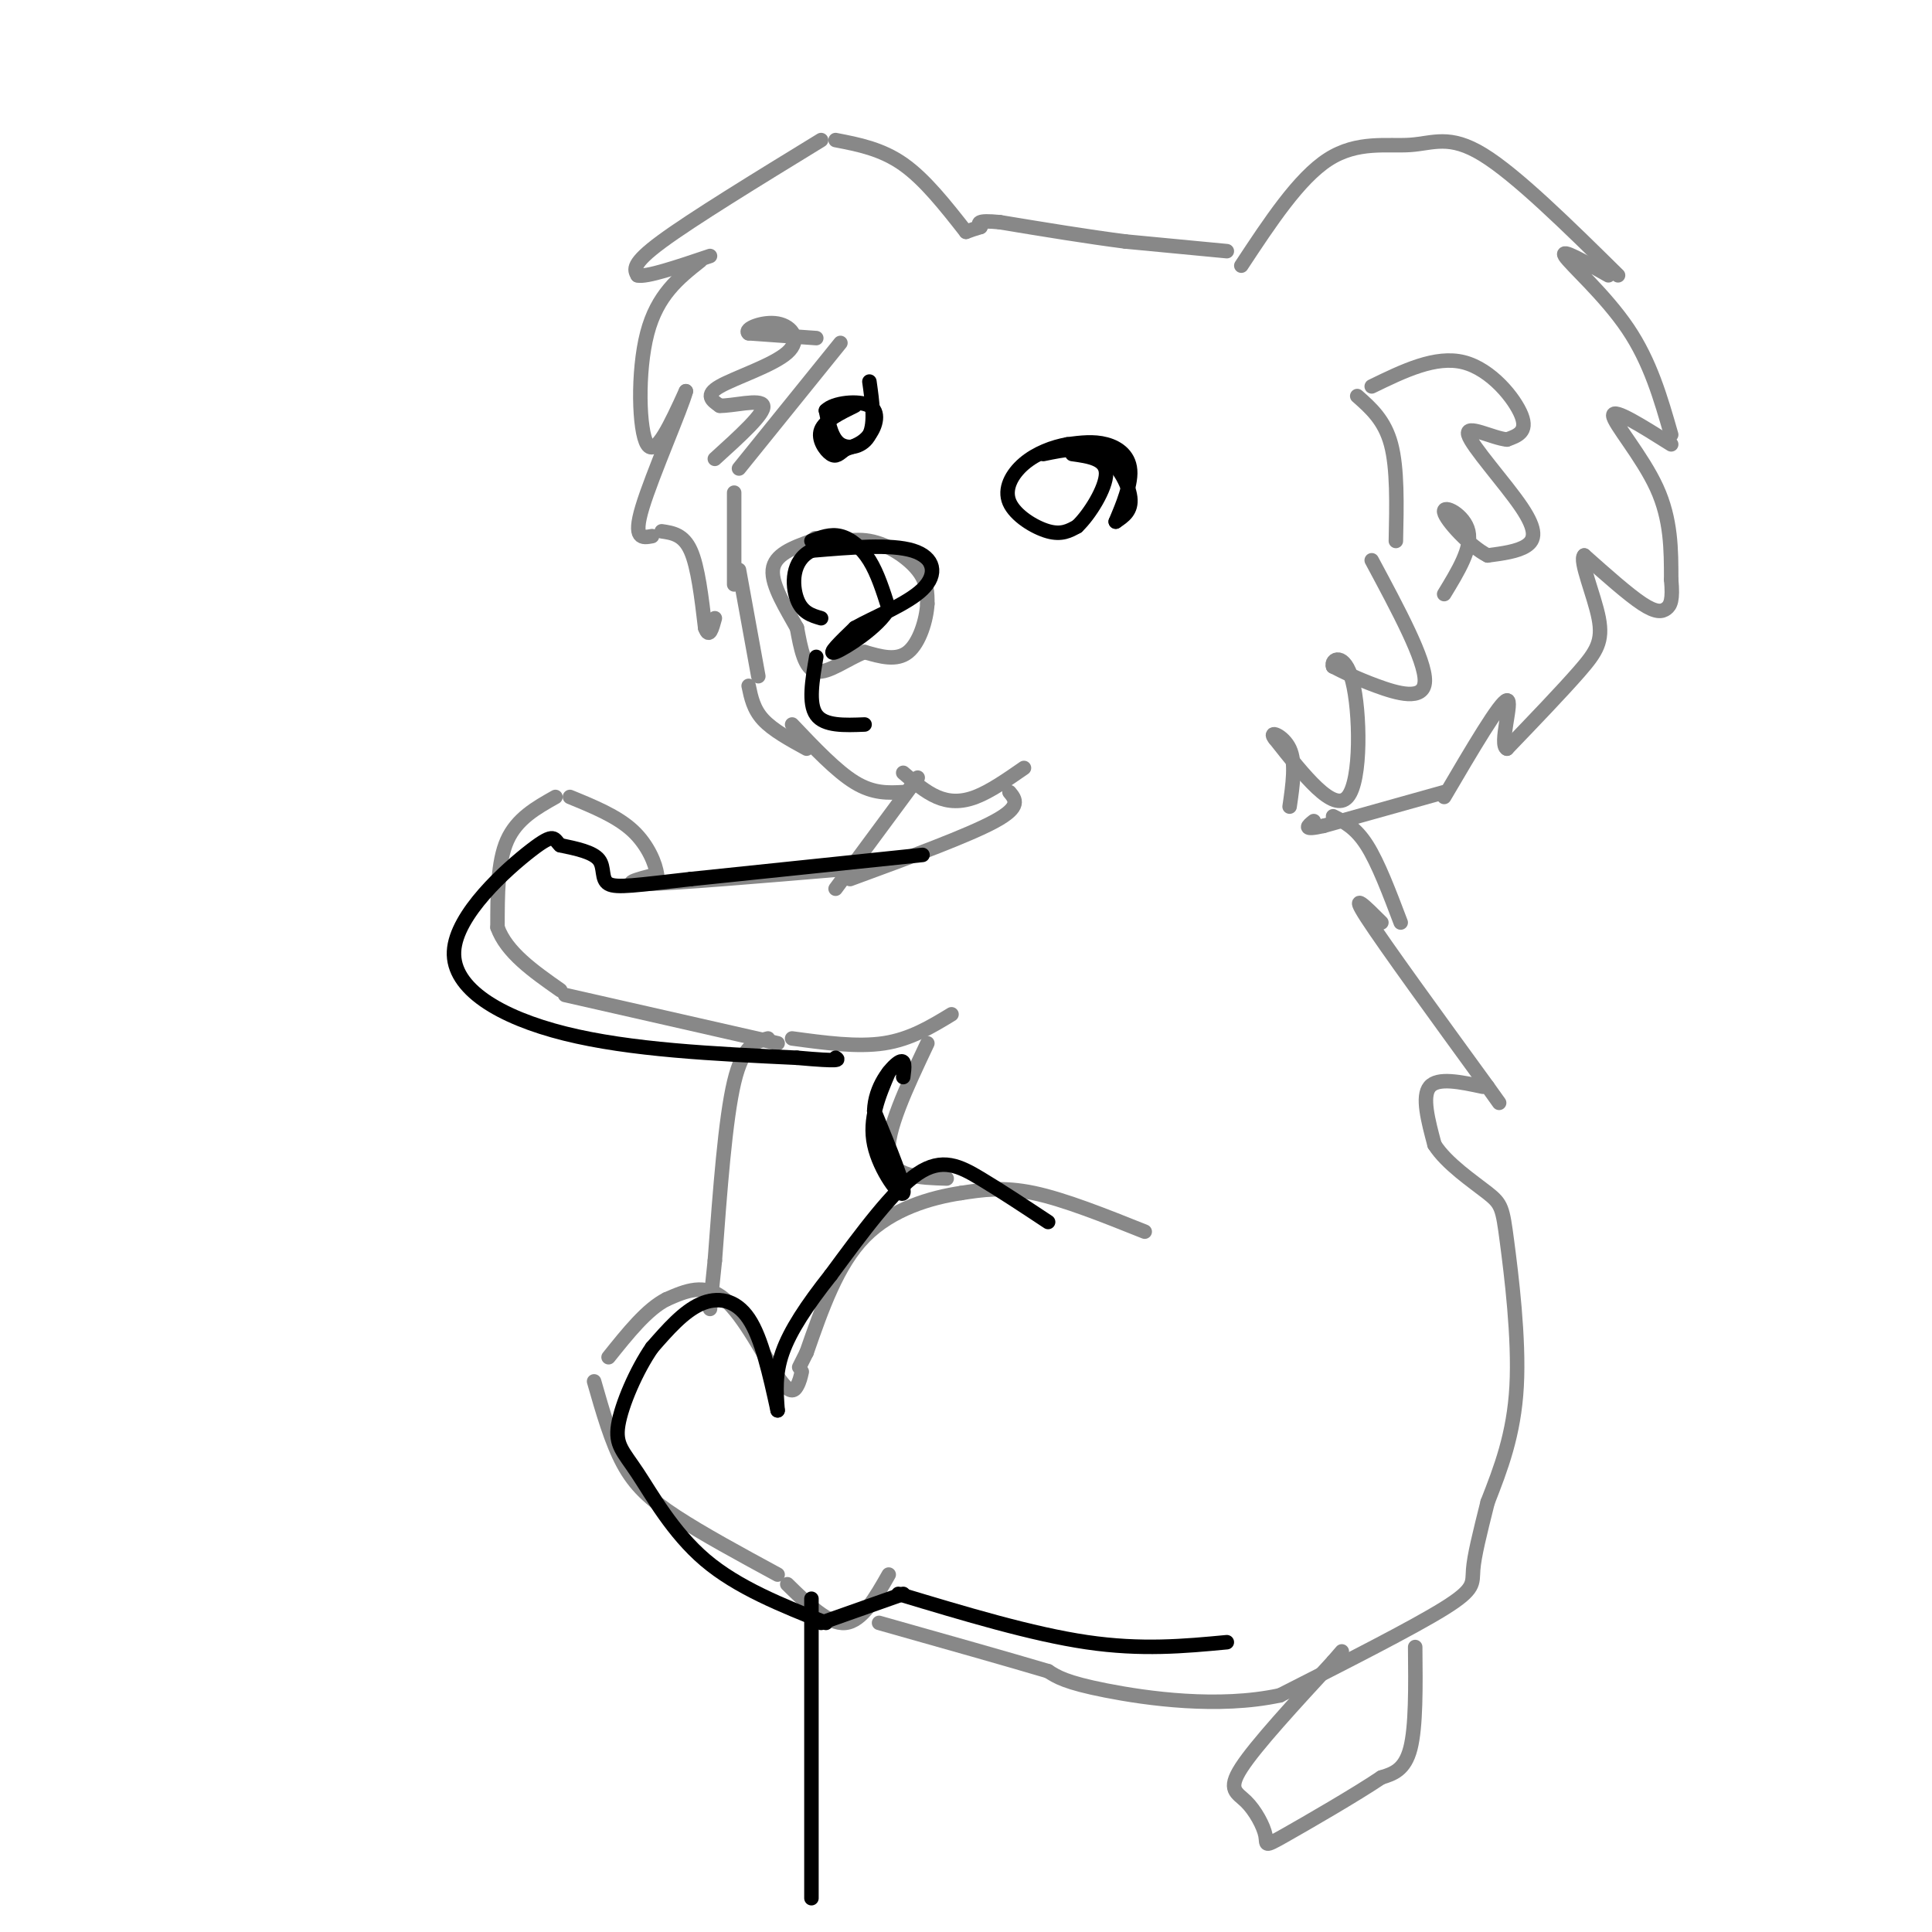 <svg viewBox='0 0 400 400' version='1.1' xmlns='http://www.w3.org/2000/svg' xmlns:xlink='http://www.w3.org/1999/xlink'><g fill='none' stroke='rgb(136,136,136)' stroke-width='3' stroke-linecap='round' stroke-linejoin='round'><path d='M257,55c5.964,-9.048 11.929,-18.095 18,-22c6.071,-3.905 12.250,-2.667 17,-3c4.750,-0.333 8.071,-2.238 15,2c6.929,4.238 17.464,14.619 28,25'/><path d='M333,57c-5.044,-2.867 -10.089,-5.733 -9,-4c1.089,1.733 8.311,8.067 13,15c4.689,6.933 6.844,14.467 9,22'/><path d='M346,92c-6.000,-3.778 -12.000,-7.556 -12,-6c0.000,1.556 6.000,8.444 9,15c3.000,6.556 3.000,12.778 3,19'/><path d='M346,120c0.393,4.238 -0.125,5.333 -1,6c-0.875,0.667 -2.107,0.905 -5,-1c-2.893,-1.905 -7.446,-5.952 -12,-10'/><path d='M328,115c-1.119,0.929 2.083,8.250 3,13c0.917,4.750 -0.452,6.929 -4,11c-3.548,4.071 -9.274,10.036 -15,16'/><path d='M312,155c-1.756,-0.622 1.356,-10.178 0,-10c-1.356,0.178 -7.178,10.089 -13,20'/><path d='M254,52c0.000,0.000 -21.000,-2.000 -21,-2'/><path d='M233,50c-7.833,-1.000 -16.917,-2.500 -26,-4'/><path d='M207,46c-5.000,-0.500 -4.500,0.250 -4,1'/><path d='M203,47c-1.167,0.333 -2.083,0.667 -3,1'/><path d='M200,48c-4.250,-5.417 -8.500,-10.833 -13,-14c-4.500,-3.167 -9.250,-4.083 -14,-5'/><path d='M170,29c-13.333,8.167 -26.667,16.333 -33,21c-6.333,4.667 -5.667,5.833 -5,7'/><path d='M132,57c1.667,0.500 8.333,-1.750 15,-4'/><path d='M145,54c-4.467,3.533 -8.933,7.067 -11,15c-2.067,7.933 -1.733,20.267 0,23c1.733,2.733 4.867,-4.133 8,-11'/><path d='M142,81c-0.844,3.356 -6.956,17.244 -9,24c-2.044,6.756 -0.022,6.378 2,6'/><path d='M174,71c0.000,0.000 -21.000,26.000 -21,26'/><path d='M152,102c0.000,0.000 0.000,19.000 0,19'/><path d='M168,114c4.000,-1.356 8.000,-2.711 12,-2c4.000,0.711 8.000,3.489 10,6c2.000,2.511 2.000,4.756 2,7'/><path d='M192,125c-0.178,3.311 -1.622,8.089 -4,10c-2.378,1.911 -5.689,0.956 -9,0'/><path d='M179,135c-3.444,1.289 -7.556,4.511 -10,4c-2.444,-0.511 -3.222,-4.756 -4,-9'/><path d='M165,130c-2.089,-3.800 -5.311,-8.800 -5,-12c0.311,-3.200 4.156,-4.600 8,-6'/><path d='M168,112c1.333,-1.000 0.667,-0.500 0,0'/><path d='M284,116c5.556,10.356 11.111,20.711 11,25c-0.111,4.289 -5.889,2.511 -10,1c-4.111,-1.511 -6.556,-2.756 -9,-4'/><path d='M276,138c-0.607,-1.512 2.375,-3.292 4,3c1.625,6.292 1.893,20.655 -1,24c-2.893,3.345 -8.946,-4.327 -15,-12'/><path d='M264,153c-1.667,-1.956 1.667,-0.844 3,2c1.333,2.844 0.667,7.422 0,12'/><path d='M153,118c0.000,0.000 4.000,22.000 4,22'/><path d='M155,142c0.500,2.417 1.000,4.833 3,7c2.000,2.167 5.500,4.083 9,6'/><path d='M164,150c4.583,4.833 9.167,9.667 13,12c3.833,2.333 6.917,2.167 10,2'/><path d='M187,160c2.289,1.978 4.578,3.956 7,5c2.422,1.044 4.978,1.156 8,0c3.022,-1.156 6.511,-3.578 10,-6'/><path d='M137,110c2.250,0.333 4.500,0.667 6,4c1.500,3.333 2.250,9.667 3,16'/><path d='M146,130c0.833,2.333 1.417,0.167 2,-2'/><path d='M284,80c6.622,-3.222 13.244,-6.444 19,-5c5.756,1.444 10.644,7.556 12,11c1.356,3.444 -0.822,4.222 -3,5'/><path d='M312,91c-2.901,-0.241 -8.654,-3.343 -8,-1c0.654,2.343 7.715,10.131 11,15c3.285,4.869 2.796,6.820 1,8c-1.796,1.180 -4.898,1.590 -8,2'/><path d='M308,115c-3.631,-1.810 -8.708,-7.333 -9,-9c-0.292,-1.667 4.202,0.524 5,4c0.798,3.476 -2.101,8.238 -5,13'/><path d='M281,82c2.833,2.500 5.667,5.000 7,10c1.333,5.000 1.167,12.500 1,20'/><path d='M169,70c0.000,0.000 -14.000,-1.000 -14,-1'/><path d='M155,69c-1.152,-0.872 2.970,-2.553 6,-2c3.030,0.553 4.970,3.341 2,6c-2.970,2.659 -10.848,5.188 -14,7c-3.152,1.812 -1.576,2.906 0,4'/><path d='M149,84c2.444,0.133 8.556,-1.533 9,0c0.444,1.533 -4.778,6.267 -10,11'/><path d='M299,164c0.000,0.000 -25.000,7.000 -25,7'/><path d='M274,171c-4.500,1.000 -3.250,0.000 -2,-1'/><path d='M276,169c2.333,1.167 4.667,2.333 7,6c2.333,3.667 4.667,9.833 7,16'/><path d='M286,191c-3.333,-3.333 -6.667,-6.667 -3,-1c3.667,5.667 14.333,20.333 25,35'/><path d='M308,225c4.167,5.833 2.083,2.917 0,0'/><path d='M307,225c-4.667,-1.000 -9.333,-2.000 -11,0c-1.667,2.000 -0.333,7.000 1,12'/><path d='M297,237c2.455,3.917 8.091,7.710 11,10c2.909,2.290 3.091,3.078 4,10c0.909,6.922 2.545,19.978 2,30c-0.545,10.022 -3.273,17.011 -6,24'/><path d='M308,311c-1.655,6.619 -2.792,11.167 -3,14c-0.208,2.833 0.512,3.952 -6,8c-6.512,4.048 -20.256,11.024 -34,18'/><path d='M265,351c-12.756,2.756 -27.644,0.644 -36,-1c-8.356,-1.644 -10.178,-2.822 -12,-4'/><path d='M217,346c-7.833,-2.333 -21.417,-6.167 -35,-10'/><path d='M237,255c-8.333,-3.333 -16.667,-6.667 -23,-8c-6.333,-1.333 -10.667,-0.667 -15,0'/><path d='M199,247c-6.244,0.933 -14.356,3.267 -20,9c-5.644,5.733 -8.822,14.867 -12,24'/><path d='M167,280c-2.167,4.333 -1.583,3.167 -1,2'/><path d='M166,284c-0.226,1.018 -0.452,2.036 -1,3c-0.548,0.964 -1.417,1.875 -4,-2c-2.583,-3.875 -6.881,-12.536 -11,-16c-4.119,-3.464 -8.060,-1.732 -12,0'/><path d='M138,269c-4.000,2.000 -8.000,7.000 -12,12'/><path d='M123,286c1.778,6.222 3.556,12.444 6,17c2.444,4.556 5.556,7.444 11,11c5.444,3.556 13.222,7.778 21,12'/><path d='M163,328c4.250,4.167 8.500,8.333 12,8c3.500,-0.333 6.250,-5.167 9,-10'/><path d='M293,341c0.083,8.250 0.167,16.500 -1,21c-1.167,4.500 -3.583,5.250 -6,6'/><path d='M286,368c-5.260,3.544 -15.409,9.403 -20,12c-4.591,2.597 -3.622,1.933 -4,0c-0.378,-1.933 -2.102,-5.136 -4,-7c-1.898,-1.864 -3.971,-2.390 -1,-7c2.971,-4.610 10.985,-13.305 19,-22'/><path d='M276,344c3.167,-3.667 1.583,-1.833 0,0'/><path d='M190,161c0.000,0.000 -17.000,23.000 -17,23'/><path d='M174,180c-16.833,1.417 -33.667,2.833 -40,3c-6.333,0.167 -2.167,-0.917 2,-2'/><path d='M136,181c-0.222,-2.000 -1.778,-6.000 -5,-9c-3.222,-3.000 -8.111,-5.000 -13,-7'/><path d='M115,165c-4.000,2.250 -8.000,4.500 -10,9c-2.000,4.500 -2.000,11.250 -2,18'/><path d='M103,192c1.833,5.167 7.417,9.083 13,13'/><path d='M117,206c0.000,0.000 44.000,10.000 44,10'/><path d='M164,215c6.750,0.917 13.500,1.833 19,1c5.500,-0.833 9.750,-3.417 14,-6'/><path d='M159,215c-2.583,0.667 -5.167,1.333 -7,9c-1.833,7.667 -2.917,22.333 -4,37'/><path d='M148,261c-0.833,7.833 -0.917,8.917 -1,10'/><path d='M176,182c12.250,-4.500 24.500,-9.000 30,-12c5.500,-3.000 4.250,-4.500 3,-6'/><path d='M192,216c-4.333,9.167 -8.667,18.333 -8,23c0.667,4.667 6.333,4.833 12,5'/></g>
<g fill='none' stroke='rgb(0,0,0)' stroke-width='3' stroke-linecap='round' stroke-linejoin='round'><path d='M168,331c0.000,0.000 0.000,62.000 0,62'/><path d='M169,136c-0.833,4.833 -1.667,9.667 0,12c1.667,2.333 5.833,2.167 10,2'/><path d='M216,94c4.333,-0.889 8.667,-1.778 12,0c3.333,1.778 5.667,6.222 6,9c0.333,2.778 -1.333,3.889 -3,5'/><path d='M231,108c0.417,-1.131 2.958,-6.458 3,-10c0.042,-3.542 -2.417,-5.298 -5,-6c-2.583,-0.702 -5.292,-0.351 -8,0'/><path d='M221,92c-2.986,0.520 -6.450,1.820 -9,4c-2.550,2.180 -4.187,5.241 -3,8c1.187,2.759 5.196,5.217 8,6c2.804,0.783 4.402,-0.108 6,-1'/><path d='M223,109c2.578,-2.422 6.022,-7.978 6,-11c-0.022,-3.022 -3.511,-3.511 -7,-4'/><path d='M180,79c0.600,4.267 1.200,8.533 0,11c-1.200,2.467 -4.200,3.133 -6,2c-1.800,-1.133 -2.400,-4.067 -3,-7'/><path d='M171,85c1.512,-1.631 6.792,-2.208 9,-1c2.208,1.208 1.345,4.202 0,6c-1.345,1.798 -3.173,2.399 -5,3'/><path d='M175,93c-1.250,0.929 -1.875,1.750 -3,1c-1.125,-0.750 -2.750,-3.071 -2,-5c0.750,-1.929 3.875,-3.464 7,-5'/><path d='M168,112c1.956,-0.756 3.911,-1.511 6,-1c2.089,0.511 4.311,2.289 6,5c1.689,2.711 2.844,6.356 4,10'/><path d='M184,126c-2.000,3.778 -9.000,8.222 -11,9c-2.000,0.778 1.000,-2.111 4,-5'/><path d='M177,130c3.655,-2.107 10.792,-4.875 14,-8c3.208,-3.125 2.488,-6.607 -2,-8c-4.488,-1.393 -12.744,-0.696 -21,0'/><path d='M168,114c-4.156,2.044 -4.044,7.156 -3,10c1.044,2.844 3.022,3.422 5,4'/><path d='M191,177c0.000,0.000 -48.000,5.000 -48,5'/><path d='M143,182c-11.250,1.262 -15.375,1.917 -17,1c-1.625,-0.917 -0.750,-3.405 -2,-5c-1.250,-1.595 -4.625,-2.298 -8,-3'/><path d='M116,175c-1.413,-1.255 -0.946,-2.893 -6,1c-5.054,3.893 -15.630,13.317 -16,21c-0.370,7.683 9.466,13.624 23,17c13.534,3.376 30.767,4.188 48,5'/><path d='M165,219c9.333,0.833 8.667,0.417 8,0'/><path d='M184,222c-2.067,4.844 -4.133,9.689 -3,15c1.133,5.311 5.467,11.089 6,10c0.533,-1.089 -2.733,-9.044 -6,-17'/><path d='M181,230c0.133,-5.000 3.467,-9.000 5,-10c1.533,-1.000 1.267,1.000 1,3'/><path d='M217,253c-4.867,-3.222 -9.733,-6.444 -14,-9c-4.267,-2.556 -7.933,-4.444 -13,-1c-5.067,3.444 -11.533,12.222 -18,21'/><path d='M172,264c-4.978,6.289 -8.422,11.511 -10,16c-1.578,4.489 -1.289,8.244 -1,12'/><path d='M161,292c-1.644,-7.489 -3.289,-14.978 -6,-19c-2.711,-4.022 -6.489,-4.578 -10,-3c-3.511,1.578 -6.756,5.289 -10,9'/><path d='M135,279c-3.231,4.656 -6.309,11.794 -7,16c-0.691,4.206 1.006,5.478 4,10c2.994,4.522 7.284,12.292 14,18c6.716,5.708 15.858,9.354 25,13'/><path d='M170,336c0.000,0.000 17.000,-6.000 17,-6'/><path d='M186,330c13.833,4.167 27.667,8.333 39,10c11.333,1.667 20.167,0.833 29,0'/></g>
</svg>